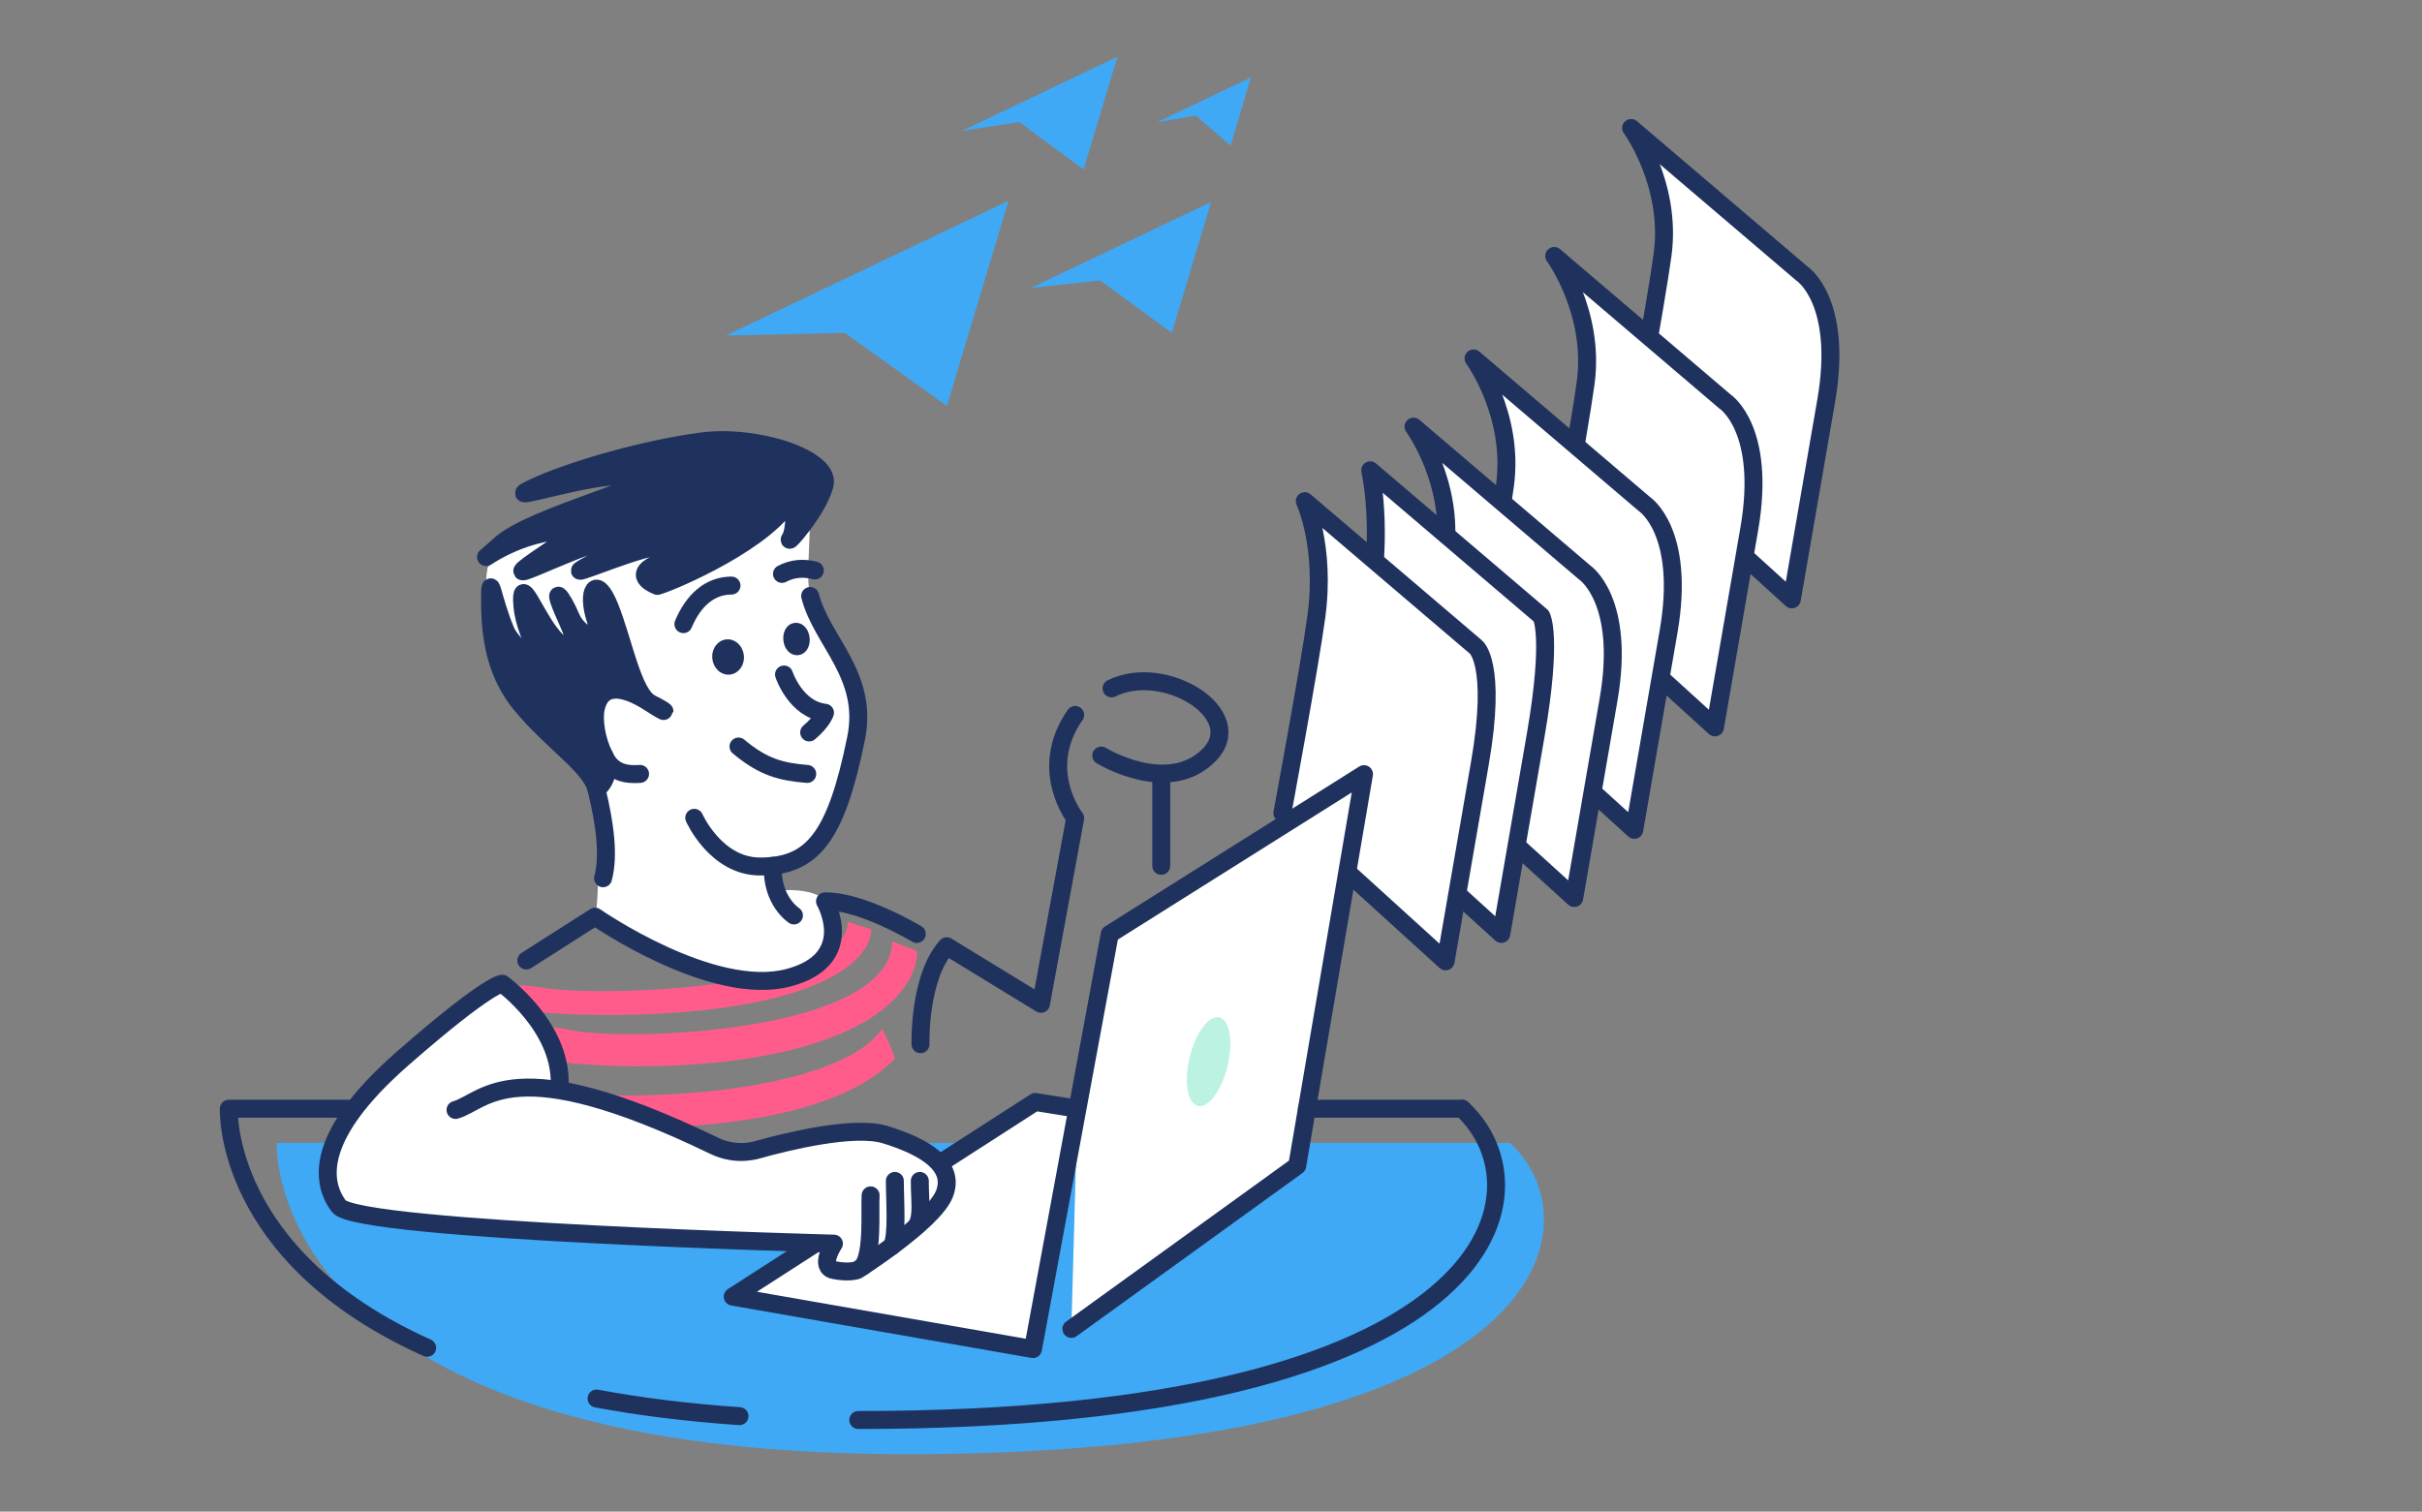 <?xml version="1.0" encoding="UTF-8"?><svg xmlns="http://www.w3.org/2000/svg" viewBox="0 0 1618 1010"><rect x="0" y="0" width="1618" height="1010" fill="#808080" stroke="none"/><defs><style>.cls-1,.cls-2{fill:#fff;}.cls-3{fill:#ff5c8c;}.cls-4{fill:#bbf2e2;}.cls-5,.cls-6{fill:#1f325e;}.cls-7{fill:#3fa9f5;}.cls-8{mix-blend-mode:multiply;}.cls-6,.cls-2,.cls-9{stroke:#1f325e;stroke-linecap:round;stroke-linejoin:round;stroke-width:12px;}.cls-10{isolation:isolate;}.cls-9{fill:none;}</style></defs><g class="cls-10"><g id="Layer_1"><g><g><path class="cls-2" d="M1203.96,182.94l-114.3-97.43s27.39,37.36,21.01,84.68c-4.45,33-22.69,131.22-22.69,131.22l109.05,99.07s17.17-99.33,22.91-132.44c11.59-66.86-15.97-85.1-15.97-85.1Z"/><path class="cls-2" d="M1152.59,268.47l-114.3-97.43s27.39,37.36,21.01,84.68c-4.45,33-22.69,131.22-22.69,131.22l109.05,99.07s17.17-99.33,22.91-132.44c11.59-66.86-15.97-85.1-15.97-85.1Z"/><path class="cls-2" d="M1098.69,336.93l-114.3-97.43s27.39,37.36,21.01,84.68c-4.45,33-22.69,131.22-22.69,131.22l109.05,99.07s17.17-99.33,22.91-132.44c11.59-66.86-15.97-85.1-15.97-85.1Z"/><path class="cls-2" d="M1058.58,382.48l-114.3-97.43s27.39,37.36,21.01,84.68c-4.45,33-22.69,131.22-22.69,131.22l109.05,99.07s17.17-99.33,22.91-132.44c11.59-66.86-15.97-85.1-15.97-85.1Z"/><path class="cls-2" d="M1029.64,411.67l-114.3-97.43s7.62,32.16,1.24,79.48c-4.45,33-22.69,131.22-22.69,131.22l109.05,99.07s17.17-99.33,22.91-132.44c11.59-66.86,3.8-79.9,3.8-79.9Z"/><path class="cls-2" d="M985.94,432.3l-114.3-97.43s14.11,29.84,7.73,77.17c-4.45,33-22.69,131.22-22.69,131.22l109.05,99.07s17.17-99.33,22.91-132.44c11.59-66.86-2.7-77.59-2.7-77.59Z"/></g><g><path class="cls-7" d="M269.24,763.67h-84.42s-9.31,207.98,420.5,207.98,462.95-152.96,403.42-207.98"/><path class="cls-9" d="M573.35,948.81c429.81,0,462.95-152.96,403.42-207.98"/><path class="cls-9" d="M398.52,934.47c28.42,5.3,60.13,9.34,95.5,11.76"/><path class="cls-9" d="M237.27,740.83h-84.42s-4.4,98.3,132.51,159.74"/><g><g><polyline class="cls-2" points="715.72 887.93 866.6 778.91 911.21 517.26 741.37 624.11 690.07 901.42 489.5 866.38 691.57 736.3 719.77 740.83"/><g><g><path class="cls-3" d="M566.42,616.03c-1.02,45.29-166.26,50.3-203.51,44.01-37.25-6.28-39.3,6.69-26.64,12.31,12.66,5.62,111.32,11.75,180.22-5.3,68.9-17.05,65.57-46.12,65.57-46.12l-15.63-4.9Z"/><path class="cls-3" d="M596.07,628.95c-1.08,60.86-176.67,67.58-216.25,59.14-39.59-8.44-41.76,8.99-28.31,16.54,13.45,7.55,118.29,15.78,191.5-7.13,73.21-22.91,69.67-61.97,69.67-61.97l-16.61-6.58Z"/><path class="cls-3" d="M379,729.01c35.35,7.54,179.15,2.98,210.28-41.43,3.45,6.33,6.43,12.9,8.53,19.7-9.94,10.64-26.85,22.14-55.63,31.14-73.21,22.91-178.05,14.68-191.5,7.13-13.45-7.55-11.27-24.98,28.31-16.54Z"/></g><g><path class="cls-1" d="M332.12,435.15s66.97,63.22,66.97,86.51c0,23.29,1.98,76.92-1.54,90.84,0,0,52.73,45.59,100.31,47.06,47.58,1.47,60.19-41.99,54.96-54.87-5.22-12.88-34.25-9.6-34.25-9.6l-1.27-16.68c28.35-3.59,42.45-25.17,54.6-85.14,8.54-42.17-23.59-64.57-30.7-95.03-5.14-21.98,8.03-71.73-10.81-75.34-18.84-3.61-187.04,28.67-200.27,46.06-13.22,17.39,1.99,66.2,1.99,66.2Z"/><path class="cls-9" d="M463.79,546.44s14.41,32.53,43.97,32.53c34.88,0,50.71-19.36,64.16-85.71,8.55-42.17-22.9-64.74-30.7-95.03"/><g><g><path class="cls-9" d="M456.54,417.03c6.58-15.75,17.6-25.77,32.13-25.77"/><path class="cls-9" d="M544.34,381.19c-7.48-2-14.95-1.43-21.95,2.27"/></g><g><g><path class="cls-5" d="M493.46,430.35c-2.26-2.3-5.3-3.45-8.34-3.11-5.8,.63-9.95,6.41-9.25,12.89,.31,2.88,1.54,5.54,3.46,7.5,2,2.04,4.62,3.16,7.3,3.16,.35,0,.69-.02,1.04-.06,5.8-.63,9.95-6.41,9.25-12.89-.31-2.88-1.54-5.54-3.46-7.5Z"/><path class="cls-5" d="M540.85,426.02c-.67-6.14-4.94-10.36-9.93-9.82-4.99,.54-8.25,5.58-7.59,11.72,.63,5.79,4.45,9.87,9.07,9.87,.28,0,.57-.02,.86-.05,2.88-.31,5.37-2.24,6.66-5.15,.86-1.95,1.19-4.22,.93-6.57Zm-11.63,1.26s.06-.06,.08-.08c0,.03,0,.05,0,.08,0,.03,.01,.05,.01,.08-.03-.03-.07-.05-.1-.07h0Zm5.67-.54s0-.05,0-.08c0-.03-.01-.05-.01-.08,.03,.02,.07,.05,.1,.07-.02,.03-.06,.06-.08,.09Z"/></g><path class="cls-9" d="M493.35,498.8c16.74,14.02,28.69,16.89,45.91,18.32"/><path class="cls-9" d="M523.76,450.68s7.69,23.35,27.39,25.56c0,0-1.83,5.87-10.59,13.16"/></g></g><g><path class="cls-2" d="M304.3,741.64c20.22-5.75,37.17-41.65,172.8,23.94,3.7,1.79,7.66,3.05,11.72,3.67h0c5.78,.89,11.67,.54,17.31-1.04,18.7-5.23,64.11-16.57,85.29-10.05,27.04,8.32,46.8,20.8,39.52,39.52-7.28,18.72-58.24,50.96-58.24,50.96,0,0-5.2,2.08-15.6,0-10.4-2.08,0-17.68,0-17.68,0,0-318.24-8.32-330.72-24.96-12.48-16.64-15.6-47.84,42.64-98.8,58.24-50.96,66.56-49.92,66.56-49.92,0,0,39.13,28.43,38.32,66.66"/><path class="cls-2" d="M581.6,798.71c-.62,11.21,1.62,37.93-5.11,47.46"/><path class="cls-2" d="M597.8,789.05c0,13.7,1.88,37.09-2.02,43.61"/><path class="cls-2" d="M614.47,789.05c0,13.7,1.88,23.38-2.02,29.91"/></g><path class="cls-9" d="M351.59,641.79l45.97-29.29s78.2,54.41,129.33,40.75c46.48-12.42,24.26-51,24.26-51,24.65-.29,61.3,21.8,61.3,21.8"/><path class="cls-6" d="M398.52,527.49c6.87-5.38,9-14.85,5.08-22.65-5.32-10.59-7.2-23.79-5.61-31.38,3.31-15.78,16.58-16.69,36.82-3.42,11.94,7.82,12.2,6.1,0,0-12.2-6.1-18.16-41.01-27.48-64.33-9.33-23.32-15.58-9.85-9.49,8.08,6.1,17.94-11.22,11.48-16.6-1.55-5.38-13.03-15.28-26.12-1.17,4.79,8.53,18.71-.21,22.61-12.99,5.62-10.84-14.4-19.73-39.14-18.15-18.5,.92,12.09,6.66,24.54,10.51,31.99,12.95,25.03-17.98-6.07-21.3-13.8-9.88-22.99-11.02-44.04-10.72-17.64,.29,25.4,5.43,47.69,20.89,66.3,21.16,25.47,46.4,40.8,50.22,56.5h0Z"/><path class="cls-6" d="M439.15,391.48c10.75-3.01,75.13-30.83,89.41-59.03,.49-.97,2.08-.73,2.12,.34,.29,7.74,.38,22.27-2.64,26.86-4.18,6.37,18.16-18.03,22.8-35.54,4.64-17.51-44.88-33.96-81.86-29.18-36.99,4.78-87.7,19.1-113.35,31.3-25.65,12.2,44.15-12.2,68.61-7.96,24.46,4.24-68.01,25.47-90.09,45.63s-4.18-.53,28.04-7.43c32.22-6.9,44.15-14.86,2.39,13.26-41.76,28.12,9.55-.53,40.57-9.02,31.02-8.49,35.2-7.85-4.18,12.79-39.38,20.64,17.51-5.36,36.8-8.02,19.29-2.65,16.51,3.71,0,11.67-16.51,7.96,1.39,14.31,1.39,14.31Z"/><path class="cls-6" d="M516.3,578.53c-1.06,23.45,14.1,33.15,14.1,33.15"/><path class="cls-9" d="M398.52,527.49c5.93,24.25,8.25,44.8,4.35,59.33"/><path class="cls-9" d="M403.59,504.84c5.23,11.61,14.79,12.93,23.99,12.27"/></g></g><ellipse class="cls-4" cx="807.38" cy="709.34" rx="30.46" ry="12.96" transform="translate(-73.08 1325.62) rotate(-76.29)"/></g><g><path class="cls-9" d="M614.93,697.7s-1.32-44.55,17.53-65.45l62.94,38.48,22.86-124.07s-25.52-32.49,0-68.94"/><g><path class="cls-9" d="M735.68,504.84s44.15,27.13,71.69,0-29.16-62.64-64.81-44.88"/><line class="cls-9" x1="775.77" y1="517.26" x2="775.77" y2="578.53"/></g></g><line class="cls-9" x1="873.09" y1="740.83" x2="976.76" y2="740.83"/></g></g><g class="cls-8"><polygon class="cls-7" points="484.89 224.22 673.76 134.13 632.57 271.25 564.4 222.42 484.89 224.22"/><polygon class="cls-7" points="642.69 87.42 746.52 37.89 723.87 113.27 680.9 81.56 642.69 87.42"/><polygon class="cls-7" points="688.61 192.42 809.1 134.94 782.82 222.42 734.91 187.36 688.61 192.42"/><polygon class="cls-7" points="773 81.63 835.7 51.73 822.03 97.25 798.81 77.23 773 81.63"/></g></g></g></g></svg>